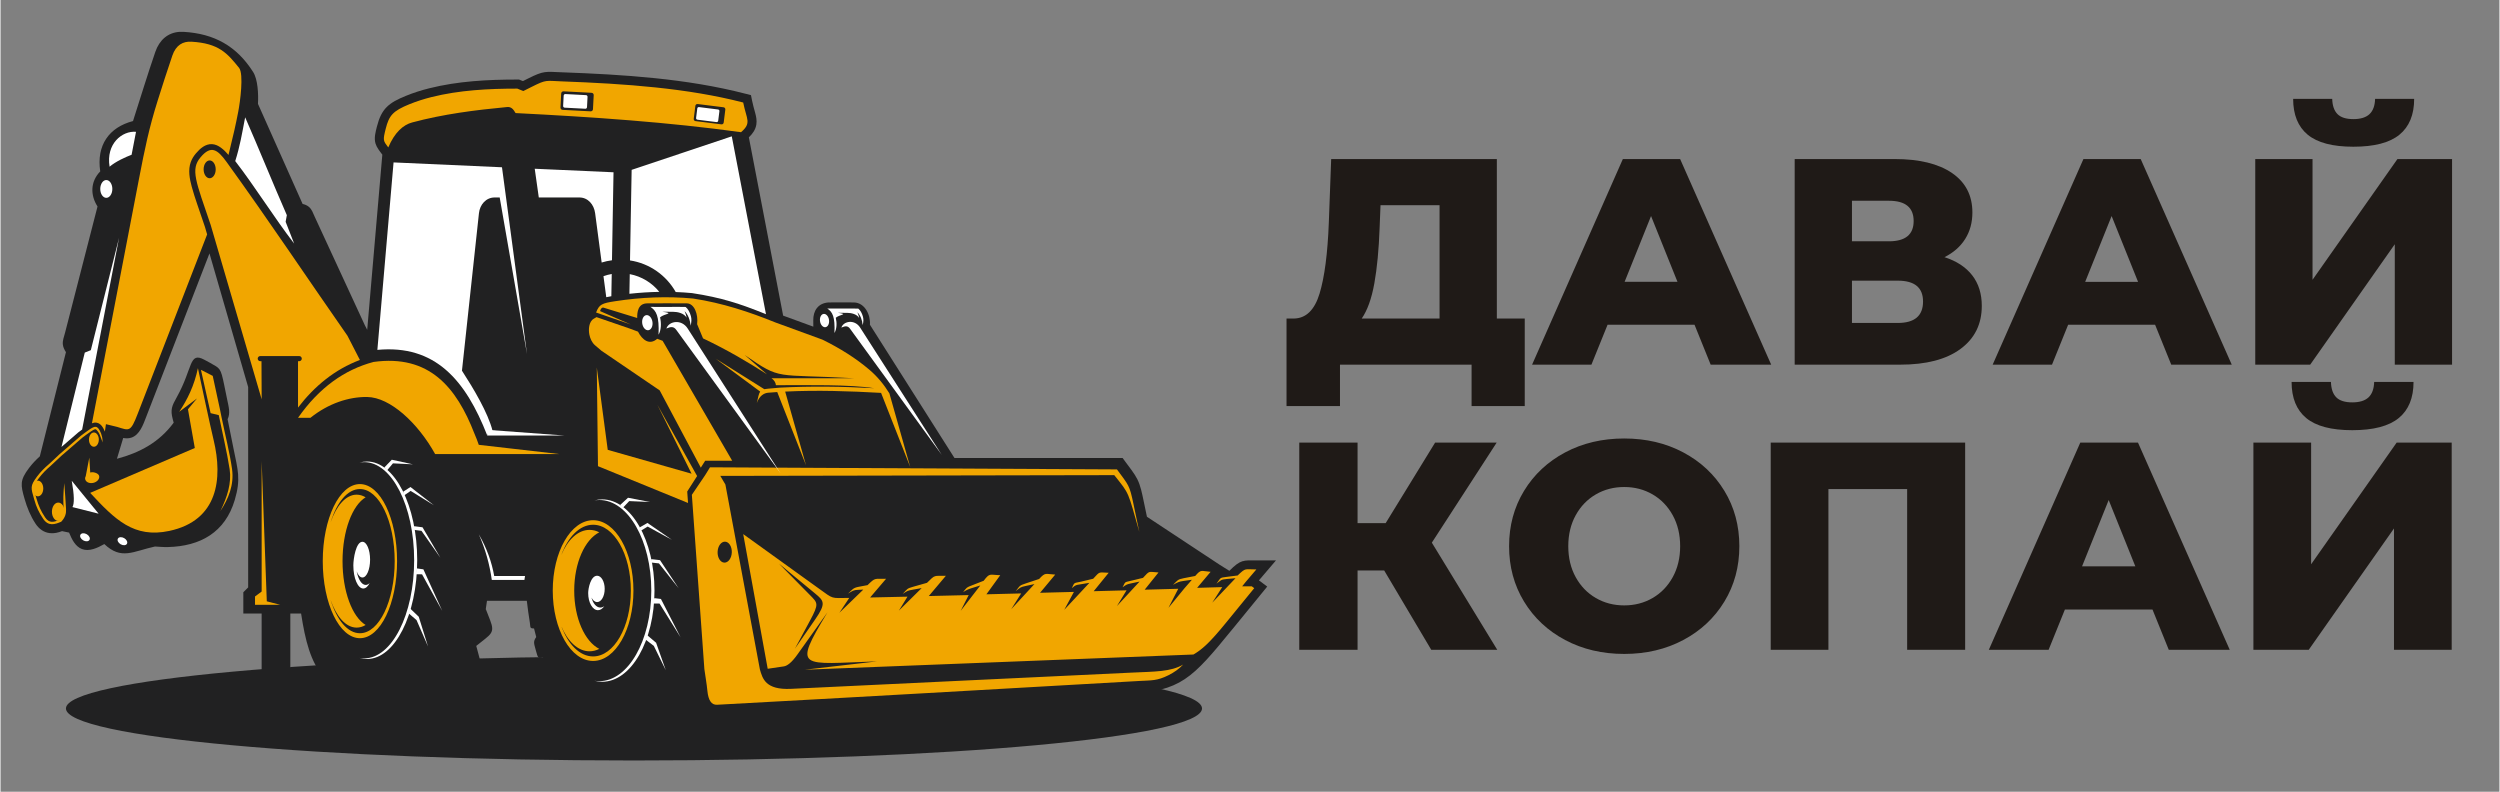 <?xml version="1.0" encoding="UTF-8"?>
<!DOCTYPE svg PUBLIC "-//W3C//DTD SVG 1.1//EN" "http://www.w3.org/Graphics/SVG/1.1/DTD/svg11.dtd">
<!-- Creator: CorelDRAW -->
<svg xmlns="http://www.w3.org/2000/svg" xml:space="preserve" width="1001px" height="317px" style="shape-rendering:geometricPrecision; text-rendering:geometricPrecision; image-rendering:optimizeQuality; fill-rule:evenodd; clip-rule:evenodd"
viewBox="0 0 736.735 233.414"
 xmlns:xlink="http://www.w3.org/1999/xlink">
 <rect x="0" y="0" width="736.735" height="233.414" fill="#808080" stroke="none"/>
 <defs>
  <style type="text/css">
   <![CDATA[
    .fil0 {fill:none}
    .fil1 {fill:#212122}
    .fil2 {fill:#F1A600}
    .fil3 {fill:white}
    .fil4 {fill:#1F1A17;fill-rule:nonzero}
   ]]>
  </style>
 </defs>
 <g id="Слой_x0020_1">
  <rect class="fil0" x="1.18034e-005" width="736.735" height="233.414"/>
  <path class="fil1" d="M186.751 224.209c-92.491,0 -167.471,-6.865 -167.471,-15.334 0,-8.47 74.98,-15.335 167.471,-15.335 92.492,0 167.472,6.865 167.472,15.335 0,8.469 -74.98,15.334 -167.472,15.334z"/>
  <path class="fil1" d="M363.198 185.487c2.829,-3.464 5.658,-6.928 8.487,-10.392l1.761 -2.157 -2.227 -1.67c-0.073,-0.054 -0.145,-0.108 -0.217,-0.162 0.423,-0.496 0.846,-0.991 1.269,-1.486l3.761 -4.406 -5.793 0c-3.792,0 -4.576,-0.307 -7.959,3.076l-2.849 -1.781 -21.448 -14.162c-0.417,-1.989 -0.601,-2.867 -1.017,-4.856 -0.427,-2.038 -0.86,-4.286 -1.794,-6.16 -0.892,-1.789 -2.375,-3.583 -3.556,-5.205l-0.8 -1.098 -1.359 0c-16.073,0 -32.145,0 -48.218,0 -8.31,-13.098 -16.619,-26.196 -24.929,-39.294 0.221,-2.957 -1.52,-6.493 -4.708,-6.563 -2.454,-0.054 -4.907,-0.001 -7.361,-0.001l-0.094 0 -0.094 0.007c-3.02,0.214 -4.493,2.436 -4.441,5.296 0.011,0.611 0.015,1.223 0.015,1.835 -2.966,-1.084 -5.931,-2.167 -8.897,-3.251 -3.37,-17.521 -6.739,-35.043 -10.108,-52.564 1.078,-1.032 1.959,-2.23 2.206,-3.772 0.194,-1.21 -0.044,-2.333 -0.358,-3.494 -0.321,-1.183 -0.655,-2.321 -0.896,-3.529l-0.329 -1.643 -1.622 -0.42c-17.418,-4.504 -36.102,-5.656 -54.029,-6.314 -5.026,-0.185 -5.346,-0.529 -10.04,1.817 -0.516,0.258 -1.032,0.516 -1.547,0.774 -0.222,-0.089 -0.445,-0.177 -0.667,-0.267l-0.478 -0.191 -0.514 0c-8.676,0 -17.49,0.461 -25.937,2.573 -2.328,0.581 -4.669,1.323 -6.892,2.231 -5.031,2.052 -7.209,3.734 -8.553,9.05 -0.407,1.61 -0.909,3.372 -0.417,5.016 0.339,1.132 1.229,2.249 2.009,3.274 -1.486,17.213 -2.972,34.426 -4.458,51.64 -0.241,-0.468 -0.481,-0.936 -0.722,-1.404 -4.926,-10.659 -9.852,-21.317 -14.778,-31.976 -0.472,-1.023 -0.792,-2.104 -1.685,-2.862 -0.561,-0.477 -1.196,-0.708 -1.863,-0.871 -4.386,-9.833 -8.771,-19.666 -13.156,-29.498 0.155,-2.89 -0.023,-7.185 -1.433,-9.406 -4.839,-7.622 -11.431,-11.3 -20.48,-11.828l-1.211 0c-3.475,0.227 -5.947,2.441 -7.133,5.891 -2.324,6.762 -4.405,13.601 -6.584,20.41 -7.064,1.836 -10.82,7.146 -9.661,14.837 -2.991,3.085 -2.902,7.092 -0.801,10.349 -3.193,12.415 -6.385,24.831 -9.578,37.247 -0.285,1.109 -0.767,2.259 -0.647,3.417 0.089,0.854 0.469,1.584 0.916,2.283 -2.567,10.24 -5.134,20.48 -7.701,30.72 -1.166,1.05 -2.248,2.19 -3.193,3.447 -2.728,3.63 -2.485,4.953 -1.302,9.09 0.737,2.578 1.748,5.069 3.229,7.312 1.002,1.518 2.413,2.59 4.257,2.791 1.26,0.138 2.421,-0.158 3.564,-0.592 0.691,0.144 1.382,0.288 2.073,0.432 0.796,1.966 1.836,4.104 3.807,4.857 2.097,0.801 4.524,-0.302 6.578,-1.477 5.041,4.774 8.401,2.158 14.937,0.723 1.256,0.069 2.499,0.193 3.764,0.163 9.672,-0.227 16.934,-4.377 19.754,-13.868 1.851,-6.229 0.896,-8.913 -0.318,-14.952 -0.595,-2.96 -1.19,-5.919 -1.785,-8.879 0.879,-1.77 0.307,-3.673 -0.109,-5.707 -0.294,-1.434 -0.587,-2.869 -0.88,-4.303 -1.082,-5.29 -1.25,-4.912 -4.161,-6.593 -0.901,-0.52 -0.779,-0.428 -1.697,-0.921 -4.603,-2.472 -3.301,2.368 -8.151,11.062 -1.408,2.524 -1.942,3.605 -1.164,6.508 0.088,0.328 0.176,0.658 0.264,0.986 -4.274,5.796 -10.042,8.863 -16.731,10.637 0.616,-2.043 1.231,-4.084 1.847,-6.126 0.782,0.141 1.573,0.159 2.374,-0.095 2.488,-0.792 3.53,-3.865 4.384,-6.071 6.226,-16.085 12.453,-32.169 18.679,-48.254 3.802,13.135 7.605,26.271 11.407,39.407 0,19.688 0,39.376 0,59.065 -0.215,0.214 -0.429,0.428 -0.643,0.643l-0.783 0.782 0 1.106c0,0.831 0,1.662 0,2.493l0 2.671 5.397 0 0 20.035 -6.901 0c-0.783,0 -1.424,0.641 -1.424,1.425 0,0.783 0.641,1.425 1.424,1.425 7.42,0 14.841,0 22.262,0 0.784,0 1.425,-0.641 1.425,-1.425 0,-0.784 -0.641,-1.425 -1.425,-1.425l-6.901 0 0 -20.035 3.173 0c2.438,15.81 6.266,25.467 26.92,25.467 5.857,0 20.574,-0.485 20.268,-7.099 3.654,-1.72 6.055,-2.939 5.468,-5.036 -0.352,-1.256 -0.677,-2.52 -1.015,-3.78 4.263,-3.482 5.61,-3.651 4.113,-7.525 -0.418,-1.084 -0.842,-2.167 -1.263,-3.25l-0.063 0.07c0.142,-0.852 0.268,-1.715 0.379,-2.588 1.253,0 10.492,0 11.744,0 0.252,2.143 0.539,4.256 0.879,6.321 0.246,1.5 -0.111,1.825 1.247,1.825 0.215,0.842 0.43,1.682 0.646,2.524 -0.901,1.327 -0.718,1.736 -0.152,3.793 0.683,2.483 0.674,2.625 2.133,2.142 0.237,0.683 0.475,1.366 0.713,2.048 -0.526,1.253 -0.843,1.946 0.362,4.281 1.573,3.047 1.898,2.699 2.576,0.795 0.593,0.801 1.187,1.603 1.781,2.405 -0.534,2.628 -0.375,2.767 1.154,4.154 1.296,1.175 1.792,1.147 3.209,0.031 0.505,0.267 1.009,0.534 1.513,0.801 0,1.778 -0.104,2.64 3.098,3.722 3.238,1.094 7.036,1.628 11.503,1.488 7.83,-0.246 14.184,-3.412 19.306,-8.624 0.012,0.113 0.024,0.226 0.035,0.339 0.322,3.273 1.802,6.709 5.652,6.501 41.538,-2.24 79.838,-4.715 121.369,-7.071 15.85,-0.899 18.981,-4.397 31.014,-19.132z"/>
  <path class="fil2" d="M218.317 38.974c-21.343,-2.946 -43.758,-4.489 -66.473,-5.638 -0.691,-1.197 -1.301,-1.893 -2.524,-1.778 -9.343,0.88 -18.749,2.073 -27.96,4.541 -2.671,0.716 -5.165,2.939 -7.05,7.368 -1.499,-1.981 -1.631,-2.036 -0.755,-5.503 0.985,-3.895 2.074,-5.233 6.971,-7.231 2.101,-0.857 4.417,-1.584 6.532,-2.113 8.192,-2.048 16.844,-2.493 25.288,-2.493l1.781 0.713 2.62 -1.31c4.254,-2.126 3.975,-1.712 8.747,-1.537 18.718,0.687 37.04,1.985 53.458,6.231 1.016,5.082 2.545,5.99 -0.635,8.753zm-5.159 -7.345l-7.635 -0.957c-0.33,-0.041 -0.634,0.195 -0.675,0.524l-0.481 3.836c-0.041,0.33 0.195,0.634 0.524,0.675l7.636 0.958c0.33,0.041 0.634,-0.195 0.675,-0.525l0.481 -3.837c0.041,-0.33 -0.195,-0.634 -0.524,-0.675zm-38.899 -4.269l-8.282 -0.432c-0.358,-0.019 -0.665,0.259 -0.684,0.617l-0.217 4.161c-0.019,0.358 0.259,0.667 0.616,0.685l8.283 0.433c0.358,0.019 0.666,-0.259 0.684,-0.617l0.217 -4.161c0.019,-0.358 -0.258,-0.666 -0.617,-0.685z"/>
  <path class="fil2" d="M66.677 47.802c12.562,17.407 23.748,34.209 35.605,51.195l3.664 7.131c-7.414,2.783 -13.399,7.721 -18.246,14.043l0 -13.683 0.357 0c0.416,0 0.756,-0.341 0.756,-0.757l0 0c0,-0.417 -0.34,-0.757 -0.756,-0.757l-11.487 0c-0.417,0 -0.757,0.34 -0.757,0.757l0 0c0,0.416 0.34,0.757 0.757,0.757l0.36 0 0.051 11.239 -15.014 -51.354c-4.398,-13.001 -6.053,-16.412 -2.973,-20.035 3.027,-3.562 4.904,-2.389 7.683,1.464zm-5.026 -0.502c-0.984,0 -1.781,1.176 -1.781,2.627 0,1.45 0.798,2.626 1.781,2.626 0.984,0 1.781,-1.176 1.781,-2.626 0,-1.451 -0.797,-2.627 -1.781,-2.627z"/>
  <path class="fil2" d="M34.363 125.856l-3.295 -0.802 -0.309 2.197c-0.457,-1.112 -1.127,-2.408 -2.427,-2.633 -0.485,-0.085 -0.948,0.002 -1.389,0.174l13.961 -72.511c1.572,-8.164 2.883,-14.572 5.384,-22.5 1.413,-4.477 2.834,-8.952 4.36,-13.391 1.081,-3.147 3.16,-4.236 5.61,-4.096 8.135,0.463 10.607,3.425 14.096,7.761 1.358,1.845 0.307,9.872 -0.287,12.927 -0.734,3.777 -1.359,6.618 -2.864,12.697 -1.299,-1.487 -2.918,-3.076 -4.843,-3.182 -1.965,-0.108 -3.536,1.289 -4.726,2.688 -0.66,0.776 -1.198,1.62 -1.547,2.581 -0.857,2.357 -0.352,4.93 0.278,7.276 0.456,1.7 1.017,3.386 1.578,5.055 0.765,2.272 1.552,4.538 2.321,6.81l0.639 2.207 -20.475 52.895c-2.128,5.499 -2.461,4.945 -6.068,3.847z"/>
  <path class="fil2" d="M30.054 130.441c-0.252,-0.977 -0.768,-2.041 -0.877,-2.424 -0.138,-0.34 -0.814,-1.407 -1.179,-1.47 -0.321,-0.055 -1.177,0.533 -1.433,0.703 -0.829,0.549 -1.609,1.169 -2.411,1.754l-6.233 5.395 -3.216 3.002 -0.013 0.01c-1.226,1.044 -2.368,2.188 -3.337,3.478 -0.548,0.729 -1.354,1.789 -1.457,2.726 -0.102,0.934 0.444,2.499 0.702,3.402 0.624,2.184 1.292,3.624 2.541,5.516 1.214,1.84 2.606,1.41 4.328,0.687 0.81,-0.905 1.186,-1.783 1.134,-3.026 -0.153,-2.945 -0.125,-4.393 0.177,-7.776 0.179,2.582 0.427,5.161 0.535,7.747 0.048,1.146 -0.18,2.314 -1.425,3.651 -1.882,0.797 -3.796,1.453 -5.343,-0.891 -1.313,-1.989 -1.958,-3.356 -2.631,-5.712 -0.97,-3.395 -1.277,-3.895 0.87,-6.752 0.999,-1.329 2.17,-2.506 3.446,-3.591l3.213 -3 6.265 -5.423c0.821,-0.596 1.616,-1.229 2.461,-1.789 1.668,-1.105 2.425,-1.434 3.473,1.157 0.161,0.563 0.499,1.335 0.411,2.627z"/>
  <path class="fil2" d="M27.52 127.503c-0.803,0 -1.453,0.942 -1.453,2.104 0,1.163 0.65,2.105 1.453,2.105 0.803,0 1.453,-0.942 1.453,-2.105 0,-1.162 -0.651,-2.104 -1.453,-2.104z"/>
  <path class="fil2" d="M10.999 141.709c-0.881,0 -1.596,1.035 -1.596,2.311 0,1.277 0.714,2.311 1.596,2.311 0.882,0 1.596,-1.035 1.596,-2.311 0,-1.277 -0.714,-2.311 -1.596,-2.311z"/>
  <path class="fil2" d="M17.012 148.169c-1.03,0 -1.866,1.21 -1.866,2.703 0,1.492 0.836,2.703 1.866,2.703 1.03,0 1.866,-1.211 1.866,-2.703 0,-1.492 -0.836,-2.703 -1.866,-2.703z"/>
  <path class="fil2" d="M24.949 141.245c0.15,0.862 1.198,1.368 2.341,1.129 1.142,-0.239 1.945,-1.132 1.795,-1.994 -0.151,-0.863 -1.664,-1.271 -2.341,-1.129 -0.677,0.141 -0.119,-0.004 -0.303,0.082l-0.274 -4.414 -1.044 5.427c-0.16,0.283 -0.227,0.593 -0.173,0.9z"/>
  <path class="fil2" d="M26.422 145.307l30.848 -13.229 -2.016 -11.412 2.671 -3.205c-1.751,1.314 -3.502,2.628 -5.254,3.942 2.413,-3.583 4.422,-7.664 5.52,-12.863 1.129,5.224 3.409,16.075 4.649,21.273 2.692,11.274 1.317,23.641 -13.089,26.713 -10.463,2.232 -16.004,-3.347 -23.33,-11.219z"/>
  <path class="fil2" d="M65.175 123.112l-0.469 -2.335 -2.151 -9.962 -3.473 -1.781 2.849 12.773 2.402 0.58c0.975,4.795 2.483,11.167 3.208,15.934 0.625,4.112 -0.731,8.253 -2.731,12.348 2.382,-3.636 4.079,-7.683 3.443,-12.348 -0.618,-4.534 -2.17,-10.725 -3.079,-15.21z"/>
  <path class="fil2" d="M242.282 100.121c5.226,2.564 9.899,5.503 13.891,8.904 2.318,1.976 4.257,4.31 5.877,6.946l6.144 21.727 -8.594 -21.868c-9.44,-0.528 -18.871,-0.852 -28.273,-0.379l6.144 21.726 -8.485 -21.591c-0.888,0.057 -1.775,0.122 -2.662,0.195 -1.243,0.102 -2.597,0.903 -3.364,3.04 0.398,-1.795 0.601,-2.791 1.002,-3.367l-13.147 -9.723 14.357 9.012c0.304,-0.064 0.668,-0.108 1.11,-0.147l3.534 -0.316c9.044,-0.453 18.309,-0.357 27.747,0.178 -7.139,-1.132 -19.634,-0.902 -28.965,-0.891 -0.064,-0.801 -0.598,-1.602 -1.31,-2.047l24.398 0c-23.775,-1.335 -21.282,0.713 -32.288,-6.856l6.589 5.699c-5.585,-3.559 -11.517,-7.104 -18.877,-10.596l-1.743 -4.182c0.372,-2.941 -0.827,-6.103 -3.009,-6.147 -2.67,-0.053 -8.995,-0.002 -11.667,-0.002 -2.76,0 -3.025,2.592 -2.993,4.319 -5.748,-1.765 -4.221,-1.286 -9.966,-3.063 -0.547,-0.169 -1.136,0.957 -0.879,1.072 2.978,1.332 5.984,2.605 8.974,3.907l-10.251 -3.533c0.948,-2.415 1.669,-2.728 5.675,-3.339 7.625,-1.164 15.264,-1.506 22.919,-0.786 8.666,1.319 16.579,3.941 24.22,7.034l13.891 5.076z"/>
  <path class="fil3" d="M246.801 92.214l2.849 0.026c1.158,0 2.803,0.358 3.498,1.514 -0.105,-0.566 -0.282,-1.13 -0.534,-1.692 0.883,0.877 1.448,2.276 1.552,3.786 0.27,-0.935 0.287,-1.747 0.088,-2.49 -0.278,-1.037 -0.778,-1.915 -1.374,-2.374 -2.705,-0.046 -1.183,-0.017 -3.854,-0.017l-4.241 0c-0.366,-0.007 -0.717,-0.01 -1.051,-0.011 1.53,0.974 2.332,2.398 2.12,7.224 0.704,-1.207 0.755,-2.978 0.394,-4.501 1.078,-0.975 3.993,-0.994 0.552,-1.465z"/>
  <path class="fil3" d="M242.653 92.55c-0.732,0.102 -1.204,1.061 -1.053,2.141 0.151,1.08 0.867,1.873 1.6,1.771 0.732,-0.102 1.203,-1.061 1.053,-2.141 -0.151,-1.08 -0.867,-1.873 -1.6,-1.771z"/>
  <path class="fil3" d="M195.063 91.898l3.237 0.03c1.315,0 3.184,0.408 3.974,1.72 -0.119,-0.643 -0.321,-1.283 -0.607,-1.922 1.003,0.997 1.645,2.586 1.764,4.301 0.307,-1.062 0.326,-1.985 0.1,-2.828 -0.315,-1.178 -0.885,-2.176 -1.561,-2.697 -3.073,-0.052 -1.343,-0.02 -4.378,-0.02l-4.817 0c-0.416,-0.007 -0.815,-0.011 -1.194,-0.013 1.738,1.106 2.649,2.725 2.408,8.205 0.799,-1.37 0.857,-3.381 0.447,-5.112 1.225,-1.108 4.536,-1.129 0.628,-1.664z"/>
  <path class="fil3" d="M190.381 92.913c-0.833,0.116 -1.367,1.205 -1.196,2.432 0.171,1.227 0.985,2.127 1.817,2.011 0.833,-0.116 1.367,-1.205 1.196,-2.432 -0.171,-1.227 -0.985,-2.128 -1.816,-2.012z"/>
  <path class="fil2" d="M195.197 100.48l20.502 35.349 -7.95 0 -1.297 2.047 -12.12 -22.776 -17.184 -11.696 -1.899 -1.626c-0.893,-0.765 -1.43,-2.009 -1.654,-3.14 -0.293,-1.488 -0.176,-3.817 1.314,-4.677l0.799 -0.462c3.229,1.112 6.458,2.225 9.686,3.338 0.847,0.314 1.694,0.629 2.54,0.943 1.243,2.429 3.38,4.121 5.662,2.104l1.601 0.595z"/>
  <path class="fil2" d="M203.818 145.874l3.918 -5.788 1.425 -2.315 1.543 0 0.004 0.008 118.44 0.61c3.514,4.823 3.671,4.502 4.894,10.34l1.695 8.093c-3.473,-12.11 -2.76,-10.952 -7.39,-16.741l-116.146 0.225 1.501 2.541c3.486,18.527 6.683,35.979 10.169,54.505 0.782,2.708 1.645,6.091 9.149,5.737 33.907,-1.596 66.272,-3.193 100.541,-4.79 6.873,-0.32 11.444,-0.229 15.095,-2.366 -1.204,1.288 -2.662,2.307 -4.305,3.129 -3.406,1.705 -5.038,1.498 -8.728,1.708 -41.353,2.359 -83.408,4.795 -124.376,7.005 -1.652,0.089 -2.574,-1.293 -2.849,-4.096 -0.212,-2.147 -0.593,-4.274 -0.891,-6.411l-3.689 -51.395zm9.785 13.822c-1.157,-0.04 -2.142,1.311 -2.2,3.017 -0.059,1.706 0.831,3.121 1.988,3.161 1.157,0.04 2.142,-1.311 2.201,-3.017 0.058,-1.706 -0.831,-3.121 -1.988,-3.161z"/>
  <path class="fil2" d="M367.122 171.535c-0.355,0.445 -0.712,0.89 -1.068,1.335 0.949,0 1.899,0 2.849,0 0.237,0.178 0.475,0.357 0.713,0.534 -2.83,3.464 -5.658,6.928 -8.487,10.393 -4.715,5.773 -6.946,7.723 -9.446,9.169 -37.708,1.526 -76.859,2.956 -114.566,4.481 7.096,-0.819 14.191,-1.637 21.286,-2.456 -22.712,0.73 -24.985,2.766 -14.608,-14.462 -2.966,4.163 -5.932,8.326 -8.898,12.489 -1.704,2.391 -3,3.308 -3.979,3.452 -1.582,0.234 -3.164,0.468 -4.745,0.701 -2.406,-13.235 -4.813,-26.469 -7.22,-39.704 7.443,5.358 14.887,10.716 22.33,16.074 4.484,3.228 3.4,2.774 8.937,2.735 -0.971,1.46 -1.942,2.92 -2.912,4.38 2.351,-2.275 4.702,-4.55 7.052,-6.826 -0.461,0.019 -0.922,0.038 -1.384,0.058 -1.668,0.069 -1.672,0.291 -3.123,1.12 1.365,-1.238 1.418,-1.682 3.22,-2.02 0.846,-0.159 1.691,-0.318 2.537,-0.476 2.41,-2.365 2.022,-1.783 5.463,-1.867 -1.569,1.837 -3.138,3.674 -4.708,5.511 3.674,-0.082 7.347,-0.164 11.021,-0.247 -0.847,1.373 -1.694,2.745 -2.541,4.118 2.241,-2.216 4.482,-4.432 6.724,-6.649 -0.846,0.153 -1.692,0.305 -2.538,0.458 -1.68,0.303 -1.629,0.331 -3.06,1.262 1.4,-1.477 1.159,-1.567 3.11,-2.119 1.351,-0.383 2.703,-0.766 4.054,-1.149 2.55,-2.522 1.933,-1.983 5.569,-2.074 -1.68,1.991 -3.36,3.981 -5.039,5.971 3.921,-0.094 7.842,-0.188 11.763,-0.282 -0.787,1.546 -1.573,3.093 -2.36,4.64 1.929,-2.493 3.858,-4.986 5.788,-7.48 -0.754,0.234 -1.509,0.467 -2.263,0.701 -1.284,0.397 -1.66,0.566 -2.812,1.258 1.198,-1.474 0.946,-1.342 2.713,-2.032 1.117,-0.436 2.235,-0.873 3.352,-1.31 1.845,-2.414 1.708,-1.724 4.887,-1.644 -1.361,1.879 -2.722,3.758 -4.083,5.637 3.417,-0.087 6.835,-0.174 10.252,-0.261 -0.975,1.545 -1.949,3.09 -2.924,4.636 2.276,-2.464 4.552,-4.929 6.829,-7.392 -0.833,0.18 -1.667,0.361 -2.5,0.542 -1.736,0.377 -1.628,0.465 -3.032,1.557 1.359,-1.699 1.01,-1.643 3.065,-2.324 1.284,-0.426 2.57,-0.852 3.855,-1.278 1.911,-2.068 1.82,-1.449 4.744,-1.295 -1.49,1.789 -2.98,3.578 -4.47,5.367 3.327,-0.088 6.655,-0.174 9.983,-0.261 -0.952,1.765 -1.905,3.53 -2.859,5.294 2.477,-2.658 4.953,-5.316 7.429,-7.975 -0.828,0.141 -1.656,0.281 -2.484,0.421 -1.617,0.274 -1.431,0.129 -2.701,1.16 0.822,-1.879 0.63,-1.426 2.691,-1.918 1.201,-0.287 2.401,-0.574 3.6,-0.86 2.113,-2.27 1.439,-1.861 4.573,-1.763 -1.472,1.813 -2.944,3.624 -4.416,5.436 3.228,-0.087 6.455,-0.174 9.682,-0.26 -0.945,1.548 -1.891,3.096 -2.837,4.644 2.225,-2.407 4.45,-4.815 6.675,-7.221 -0.889,0.19 -1.778,0.38 -2.668,0.569 -1.225,0.262 -1.301,0.412 -2.341,1.106 0.893,-1.687 0.48,-1.436 2.32,-1.878 1.232,-0.295 2.465,-0.592 3.697,-0.888 2.076,-2.246 1.465,-1.786 4.579,-1.597 -1.36,1.693 -2.72,3.387 -4.081,5.081 3.301,-0.091 6.603,-0.18 9.904,-0.27 -0.961,1.869 -1.923,3.738 -2.885,5.607 1.543,-1.885 3.087,-3.77 4.63,-5.655 0.758,-0.869 1.516,-1.738 2.273,-2.608 -0.801,0.112 -1.601,0.224 -2.402,0.335 -1.56,0.218 -1.774,0.431 -3.167,1.16 1.424,-1.352 1.262,-1.591 3.178,-1.962 1.121,-0.217 2.243,-0.434 3.365,-0.651 1.808,-2.073 1.675,-1.453 4.544,-1.226 -1.325,1.574 -2.649,3.148 -3.974,4.722 2.466,-0.07 4.931,-0.141 7.396,-0.211 -0.978,1.527 -1.955,3.054 -2.933,4.582 2.286,-2.404 4.571,-4.809 6.856,-7.213 -0.874,0.079 -1.748,0.159 -2.623,0.239 -1.728,0.157 -1.584,0.33 -2.987,1.364 1.366,-1.821 0.851,-1.719 3.071,-2.001 1.054,-0.134 2.109,-0.269 3.163,-0.403 2.474,-2.357 2.036,-1.781 5.52,-1.781 -1.039,1.217 -2.077,2.433 -3.117,3.651zm-132.924 19.711c1.996,-2.884 3.993,-5.768 5.989,-8.651 3.258,-4.706 2.578,-5.458 -0.015,-7.6 -3.554,-2.936 -7.11,-5.873 -10.664,-8.81 0,0 0,0 0,0 3.034,3.076 6.068,6.152 9.102,9.228 2.362,2.395 2.726,2.559 0.015,7.6 -1.476,2.745 -2.951,5.489 -4.427,8.233z"/>
  <polygon class="fil2" points="176.135,137.439 175.789,108.342 179.014,132.623 203.726,139.658 193.664,119.355 205.364,140.349 202.445,144.909 202.688,148.29 "/>
  <path class="fil2" d="M174.697 153.37c-6.571,0 -11.896,9.289 -11.896,20.747 0,11.458 5.325,20.747 11.896,20.747 6.571,0 11.896,-9.289 11.896,-20.747 0,-11.458 -5.325,-20.747 -11.896,-20.747zm-1.05 2.849c-3.433,0 -6.471,2.939 -8.334,7.453 1.977,-5.392 5.441,-8.967 9.384,-8.967 6.148,0 11.13,8.69 11.13,19.412 0,10.72 -4.983,19.412 -11.13,19.412 -3.943,0 -7.407,-3.575 -9.384,-8.967 1.863,4.514 4.902,7.453 8.334,7.453 0.997,0 1.962,-0.249 2.873,-0.712 -4.27,-2.167 -7.389,-9.04 -7.389,-17.186 0,-8.146 3.119,-15.019 7.389,-17.186 -0.912,-0.463 -1.876,-0.712 -2.873,-0.712z"/>
  <path class="fil2" d="M105.951 142.717c-6.051,0 -10.956,10.171 -10.956,22.719 0,12.548 4.905,22.719 10.956,22.719 6.051,0 10.955,-10.171 10.955,-22.719 0,-12.547 -4.904,-22.719 -10.955,-22.719zm-0.966 3.12c-3.162,0 -5.96,3.219 -7.676,8.161 1.822,-5.904 5.011,-9.818 8.642,-9.818 5.662,0 10.251,9.517 10.251,21.256 0,11.74 -4.589,21.257 -10.251,21.257 -3.631,0 -6.821,-3.914 -8.642,-9.819 1.715,4.942 4.514,8.161 7.676,8.161 0.918,0 1.807,-0.273 2.646,-0.779 -3.932,-2.374 -6.805,-9.901 -6.805,-18.82 0,-8.919 2.873,-16.446 6.805,-18.819 -0.839,-0.506 -1.727,-0.78 -2.646,-0.78z"/>
  <path class="fil2" d="M108.092 117.04c-5.394,-0.071 -11.398,1.87 -16.741,6.144l-3.651 0c6.245,-8.928 13.739,-14.202 22.262,-16.473 16.424,-2.276 24.446,7.464 29.741,21.104 0.511,1.165 0.931,2.272 1.292,3.333l23.784 2.722 -36.652 0c-5.076,-9.172 -13.268,-16.741 -20.035,-16.829z"/>
  <polygon class="fil2" points="78.495,177.283 82.412,178.302 75.022,178.302 75.022,175.858 76.981,174.393 76.981,135.967 "/>
  <path class="fil3" d="M211.549 32.278l-5.634 -0.706c-0.243,-0.031 -0.468,0.143 -0.498,0.387l-0.355 2.831c-0.031,0.243 0.144,0.468 0.387,0.498l5.634 0.706c0.243,0.031 0.468,-0.143 0.498,-0.387l0.355 -2.831c0.031,-0.243 -0.143,-0.468 -0.387,-0.498z"/>
  <path class="fil3" d="M172.606 28.047l-6.081 -0.318c-0.263,-0.014 -0.489,0.191 -0.503,0.453l-0.159 3.056c-0.014,0.263 0.19,0.489 0.453,0.503l6.082 0.318c0.263,0.014 0.488,-0.19 0.503,-0.453l0.159 -3.056c0.014,-0.263 -0.19,-0.489 -0.453,-0.503z"/>
  <path class="fil3" d="M21.199 149.501c2.572,0.65 5.144,1.3 7.716,1.95 -2.642,-3.235 -5.284,-6.471 -7.925,-9.706 0.764,4.296 0.788,6.769 0.209,7.756zm11.76 -93.797c0,1.451 -0.797,2.626 -1.781,2.626 -0.984,0 -1.781,-1.175 -1.781,-2.626 0,-1.45 0.797,-2.627 1.781,-2.627 0.984,0 1.781,1.177 1.781,2.627zm-6.343 47.534l8.331 -33.159 -10.889 56.556c-0.36,0.268 -0.718,0.539 -1.082,0.803l-0.043 0.031 -4.971 4.304 6.872 -27.821 1.781 -0.713zm57.434 -37.844l2.517 6.431c-5.78,-7.489 -11.683,-16.983 -17.374,-24.332 1.424,-4.535 1.932,-7.766 2.924,-12.908 4.126,9.409 8.162,19.441 12.288,28.851l-0.356 1.959zm-51.903 -16.244c-1.113,-6.754 3.696,-10.648 7.792,-10.291 -0.327,1.692 -0.975,5.076 -1.301,6.767 -1.816,0.689 -4.694,1.992 -6.491,3.524z"/>
  <path class="fil3" d="M250.459 96.926c-0.689,-0.947 -1.428,-0.835 -2.567,-0.347 0.65,-1.953 3.929,-2.52 5.534,0l24.07 37.535 -27.037 -37.188z"/>
  <path class="fil3" d="M199.217 97.251c-0.782,-1.076 -1.621,-0.949 -2.915,-0.394 0.739,-2.219 4.464,-2.863 6.286,0l27.341 42.637 -30.712 -42.243z"/>
  <path class="fil3" d="M177.382 147.234c-0.79,0 -1.567,0.104 -2.325,0.304 0.49,-0.082 0.987,-0.125 1.488,-0.125 8.458,0 15.313,11.956 15.313,26.705 0,14.749 -6.855,26.705 -15.313,26.705 -0.502,0 -0.999,-0.044 -1.488,-0.126 0.758,0.2 1.535,0.304 2.325,0.304 8.515,0 15.415,-12.037 15.415,-26.884 0,-14.847 -6.9,-26.884 -15.415,-26.884z"/>
  <path class="fil3" d="M183.474 149.714l-0.786 -0.846 2.302 -2.119 6.501 1.253 -6.144 -0.267 -1.874 1.978zm6.494 38.695l0.401 -1.38 2.904 2.469 2.85 8.086 -3.528 -7.17 -2.627 -2.004zm2.325 -10.487l0.451 -1.581 1.953 0.245 5.798 11.325 -6.21 -9.966 -1.994 -0.024zm-0.589 -12.086l0.152 -0.99 2.574 0.297 5.487 8.291 -5.809 -7.332 -2.405 -0.267zm-3.116 -9.261l-0.107 -1.114 2.244 -1.29 7.212 4.987 -7.151 -3.916 -2.199 1.334z"/>
  <path class="fil3" d="M108.048 136.061c-0.758,0 -1.503,0.113 -2.231,0.33 0.47,-0.089 0.946,-0.137 1.428,-0.137 8.117,0 14.695,12.949 14.695,28.922 0,15.973 -6.578,28.922 -14.695,28.922 -0.481,0 -0.958,-0.047 -1.428,-0.137 0.728,0.217 1.473,0.33 2.231,0.33 8.171,0 14.793,-13.035 14.793,-29.115 0,-16.08 -6.622,-29.115 -14.793,-29.115z"/>
  <path class="fil3" d="M113.894 138.748l-0.755 -0.916 2.21 -2.295 6.239 1.358 -5.896 -0.289 -1.798 2.143zm6.232 41.906l0.385 -1.495 2.787 2.674 2.735 8.757 -3.386 -7.766 -2.52 -2.17zm2.231 -11.358l0.433 -1.711 1.874 0.265 5.565 12.266 -5.959 -10.793 -1.913 -0.026zm-0.565 -13.089l0.145 -1.071 2.471 0.321 5.267 8.98 -5.575 -7.941 -2.307 -0.289zm-2.991 -10.029l-0.102 -1.207 2.154 -1.397 6.921 5.4 -6.862 -4.241 -2.11 1.444z"/>
  <path class="fil3" d="M158.687 58.217l-1.198 -8.467 23.229 1.041 -0.455 25.942c-1.044,0.137 -2.06,0.361 -3.042,0.664l-1.926 -14.544c-0.335,-2.526 -2.085,-4.634 -4.634,-4.634l-11.974 0zm21.505 22.561l-0.114 6.558c-0.576,0.095 -1.072,0.187 -1.501,0.286l-0.821 -6.198c0.784,-0.282 1.598,-0.499 2.437,-0.646zm35.39 -40.584l10.085 52.442c-7.64,-3.094 -13.135,-4.905 -21.802,-6.223 -1.604,-0.151 -3.207,-0.255 -4.809,-0.315 -2.77,-4.905 -7.688,-8.436 -13.477,-9.316l0.483 -26.703 29.521 -9.884zm-21.365 45.857c-2.941,0.05 -5.88,0.242 -8.817,0.564l0.105 -5.797c3.5,0.664 6.561,2.565 8.712,5.233z"/>
  <path class="fil3" d="M143.497 128.413c-6.391,-16.371 -15.368,-26.863 -32.4,-25.261l4.772 -55.267 31.965 1.432 7.377 55.082 -8.054 -46.183 -1.48 0c-2.549,0 -4.361,2.101 -4.634,4.634 -1.67,15.479 -3.34,30.959 -5.011,46.438 3.386,5.227 7.666,12.374 9.02,17.719 0.278,1.096 -1.788,0.301 -1.554,1.405z"/>
  <polygon class="fil3" points="143.497,128.413 166.381,128.413 143.497,126.722 "/>
  <path class="fil3" d="M154.628 169.819c-0.06,0.386 -0.119,0.771 -0.178,1.157 -3.205,0 -6.412,0 -9.617,0 -0.633,-4.527 -1.853,-9.012 -3.829,-13.445 2.409,4.171 3.832,8.259 4.541,12.288 3.027,0 6.055,0 9.082,0z"/>
  <path class="fil3" d="M173.25 174.872c0,2.776 1.29,5.027 2.882,5.027 0.716,0 1.37,-0.455 1.874,-1.208 -0.357,0.275 -0.751,0.429 -1.166,0.429 -1.165,0 -2.168,-1.205 -2.623,-2.939 0.408,0.812 1.007,1.325 1.675,1.325 1.23,0 2.226,-1.738 2.226,-3.883 0,-2.145 -0.996,-3.883 -2.226,-3.883 -1.902,0 -2.643,3.717 -2.643,5.132z"/>
  <path class="fil3" d="M104.011 166.691c0,3.765 1.308,6.817 2.922,6.817 0.726,0 1.389,-0.617 1.9,-1.638 -0.361,0.373 -0.761,0.581 -1.181,0.581 -1.181,0 -2.199,-1.634 -2.659,-3.985 0.414,1.1 1.021,1.796 1.698,1.796 1.247,0 2.257,-2.357 2.257,-5.266 0,-2.908 -1.011,-5.266 -2.257,-5.266 -1.928,0 -2.68,5.04 -2.68,6.96z"/>
  <path class="fil3" d="M25.411 157.499c0.735,0.424 1.099,1.173 0.81,1.672 -0.288,0.499 -1.118,0.559 -1.853,0.134 -0.736,-0.425 -1.099,-1.174 -0.811,-1.672 0.288,-0.498 1.118,-0.559 1.854,-0.134zm11.041 1.157c0.736,0.424 1.099,1.174 0.811,1.672 -0.288,0.499 -1.118,0.559 -1.854,0.134 -0.735,-0.425 -1.099,-1.174 -0.81,-1.673 0.288,-0.499 1.118,-0.559 1.853,-0.134z"/>
  <path class="fil4" d="M449.369 93.915l0 25.807 -15.674 0 0 -12.21 -38.797 0 0 12.21 -15.761 0 0 -25.807 2.165 0c3.579,-0.058 6.105,-2.511 7.577,-7.361 1.472,-4.85 2.381,-11.835 2.728,-20.957l0.693 -18.705 48.843 0 0 47.024 8.226 0zm-42.78 -26.846c-0.231,6.467 -0.75,11.951 -1.559,16.454 -0.808,4.503 -2.049,7.968 -3.724,10.392l22.949 0 0 -33.427 -17.407 0 -0.26 6.581zm92.835 28.665l-25.634 0 -4.763 11.778 -17.494 0 26.76 -60.62 16.887 0 26.846 60.62 -17.84 0 -4.763 -11.778zm-5.023 -12.643l-7.794 -19.398 -7.794 19.398 15.588 0zm78.719 -7.275c3.579,1.155 6.307,2.945 8.183,5.369 1.877,2.425 2.815,5.427 2.815,9.006 0,5.369 -2.093,9.598 -6.278,12.687 -4.185,3.089 -10.118,4.633 -17.796,4.633l-31.09 0 0 -60.62 29.444 0c7.275,0 12.918,1.371 16.931,4.114 4.012,2.742 6.018,6.625 6.018,11.648 0,2.944 -0.707,5.542 -2.121,7.794 -1.415,2.252 -3.45,4.042 -6.105,5.369zm-27.279 -4.676l10.912 0c4.85,0 7.275,-1.992 7.275,-5.975 0,-3.983 -2.425,-5.976 -7.275,-5.976l-10.912 0 0 11.951zm13.51 24.075c4.965,0 7.447,-2.107 7.447,-6.322 0,-4.099 -2.483,-6.148 -7.447,-6.148l-13.51 0 0 12.47 13.51 0zm75.862 0.52l-25.634 0 -4.763 11.778 -17.494 0 26.76 -60.62 16.887 0 26.846 60.62 -17.84 0 -4.763 -11.778zm-5.023 -12.643l-7.794 -19.398 -7.794 19.398 15.588 0zm34.553 -36.199l16.887 0 0 35.592 25.028 -35.592 16.108 0 0 60.62 -16.887 0 0 -35.506 -24.941 35.506 -16.195 0 0 -60.62zm28.925 -3.637c-6.12,0 -10.609,-1.184 -13.467,-3.551 -2.857,-2.367 -4.286,-5.889 -4.286,-10.565l11.518 0c0.058,2.021 0.577,3.522 1.558,4.503 0.982,0.981 2.541,1.472 4.677,1.472 2.136,0 3.723,-0.491 4.763,-1.472 1.039,-0.981 1.588,-2.483 1.645,-4.503l11.518 0c0,4.676 -1.444,8.198 -4.331,10.565 -2.887,2.367 -7.418,3.551 -13.596,3.551z"/>
  <path class="fil4" d="M407.931 168.189l-7.852 0 0 23.384 -17.189 0 0 -61.078 17.189 0 0 23.733 8.289 0 14.572 -23.733 18.149 0 -19.109 29.492 19.283 31.586 -19.458 0 -13.874 -23.384zm70.764 24.606c-6.457,0 -12.26,-1.367 -17.408,-4.101 -5.147,-2.734 -9.19,-6.515 -12.128,-11.343 -2.938,-4.828 -4.407,-10.267 -4.407,-16.316 0,-6.05 1.469,-11.488 4.407,-16.316 2.938,-4.828 6.98,-8.609 12.128,-11.343 5.148,-2.734 10.951,-4.101 17.408,-4.101 6.457,0 12.259,1.367 17.407,4.101 5.147,2.734 9.19,6.515 12.128,11.343 2.938,4.828 4.407,10.267 4.407,16.316 0,6.05 -1.469,11.488 -4.407,16.316 -2.938,4.829 -6.98,8.609 -12.128,11.343 -5.148,2.734 -10.951,4.101 -17.407,4.101zm0 -14.31c3.083,0 5.875,-0.727 8.376,-2.181 2.501,-1.455 4.479,-3.505 5.933,-6.151 1.454,-2.647 2.181,-5.686 2.181,-9.118 0,-3.432 -0.727,-6.471 -2.181,-9.118 -1.455,-2.647 -3.432,-4.697 -5.933,-6.151 -2.502,-1.455 -5.294,-2.182 -8.376,-2.182 -3.083,0 -5.875,0.727 -8.377,2.182 -2.501,1.454 -4.479,3.505 -5.933,6.151 -1.454,2.646 -2.181,5.686 -2.181,9.118 0,3.432 0.727,6.471 2.181,9.118 1.455,2.646 3.432,4.697 5.933,6.151 2.502,1.454 5.294,2.181 8.377,2.181zm100.516 -47.99l0 61.078 -17.102 0 0 -47.379 -23.21 0 0 47.379 -17.015 0 0 -61.078 57.326 0zm55.231 49.211l-25.827 0 -4.799 11.867 -17.625 0 26.961 -61.078 17.015 0 27.049 61.078 -17.974 0 -4.799 -11.867zm-5.061 -12.739l-7.853 -19.544 -7.852 19.544 15.706 0zm34.814 -36.472l17.015 0 0 35.861 25.216 -35.861 16.229 0 0 61.078 -17.015 0 0 -35.774 -25.13 35.774 -16.316 0 0 -61.078zm29.143 -3.665c-6.166,0 -10.689,-1.192 -13.568,-3.577 -2.879,-2.385 -4.319,-5.933 -4.319,-10.645l11.605 0c0.058,2.035 0.582,3.548 1.571,4.537 0.989,0.989 2.559,1.483 4.712,1.483 2.152,0 3.752,-0.494 4.799,-1.483 1.047,-0.988 1.6,-2.501 1.658,-4.537l11.605 0c0,4.712 -1.455,8.26 -4.363,10.645 -2.909,2.385 -7.475,3.577 -13.699,3.577z"/>
 </g>
</svg>
